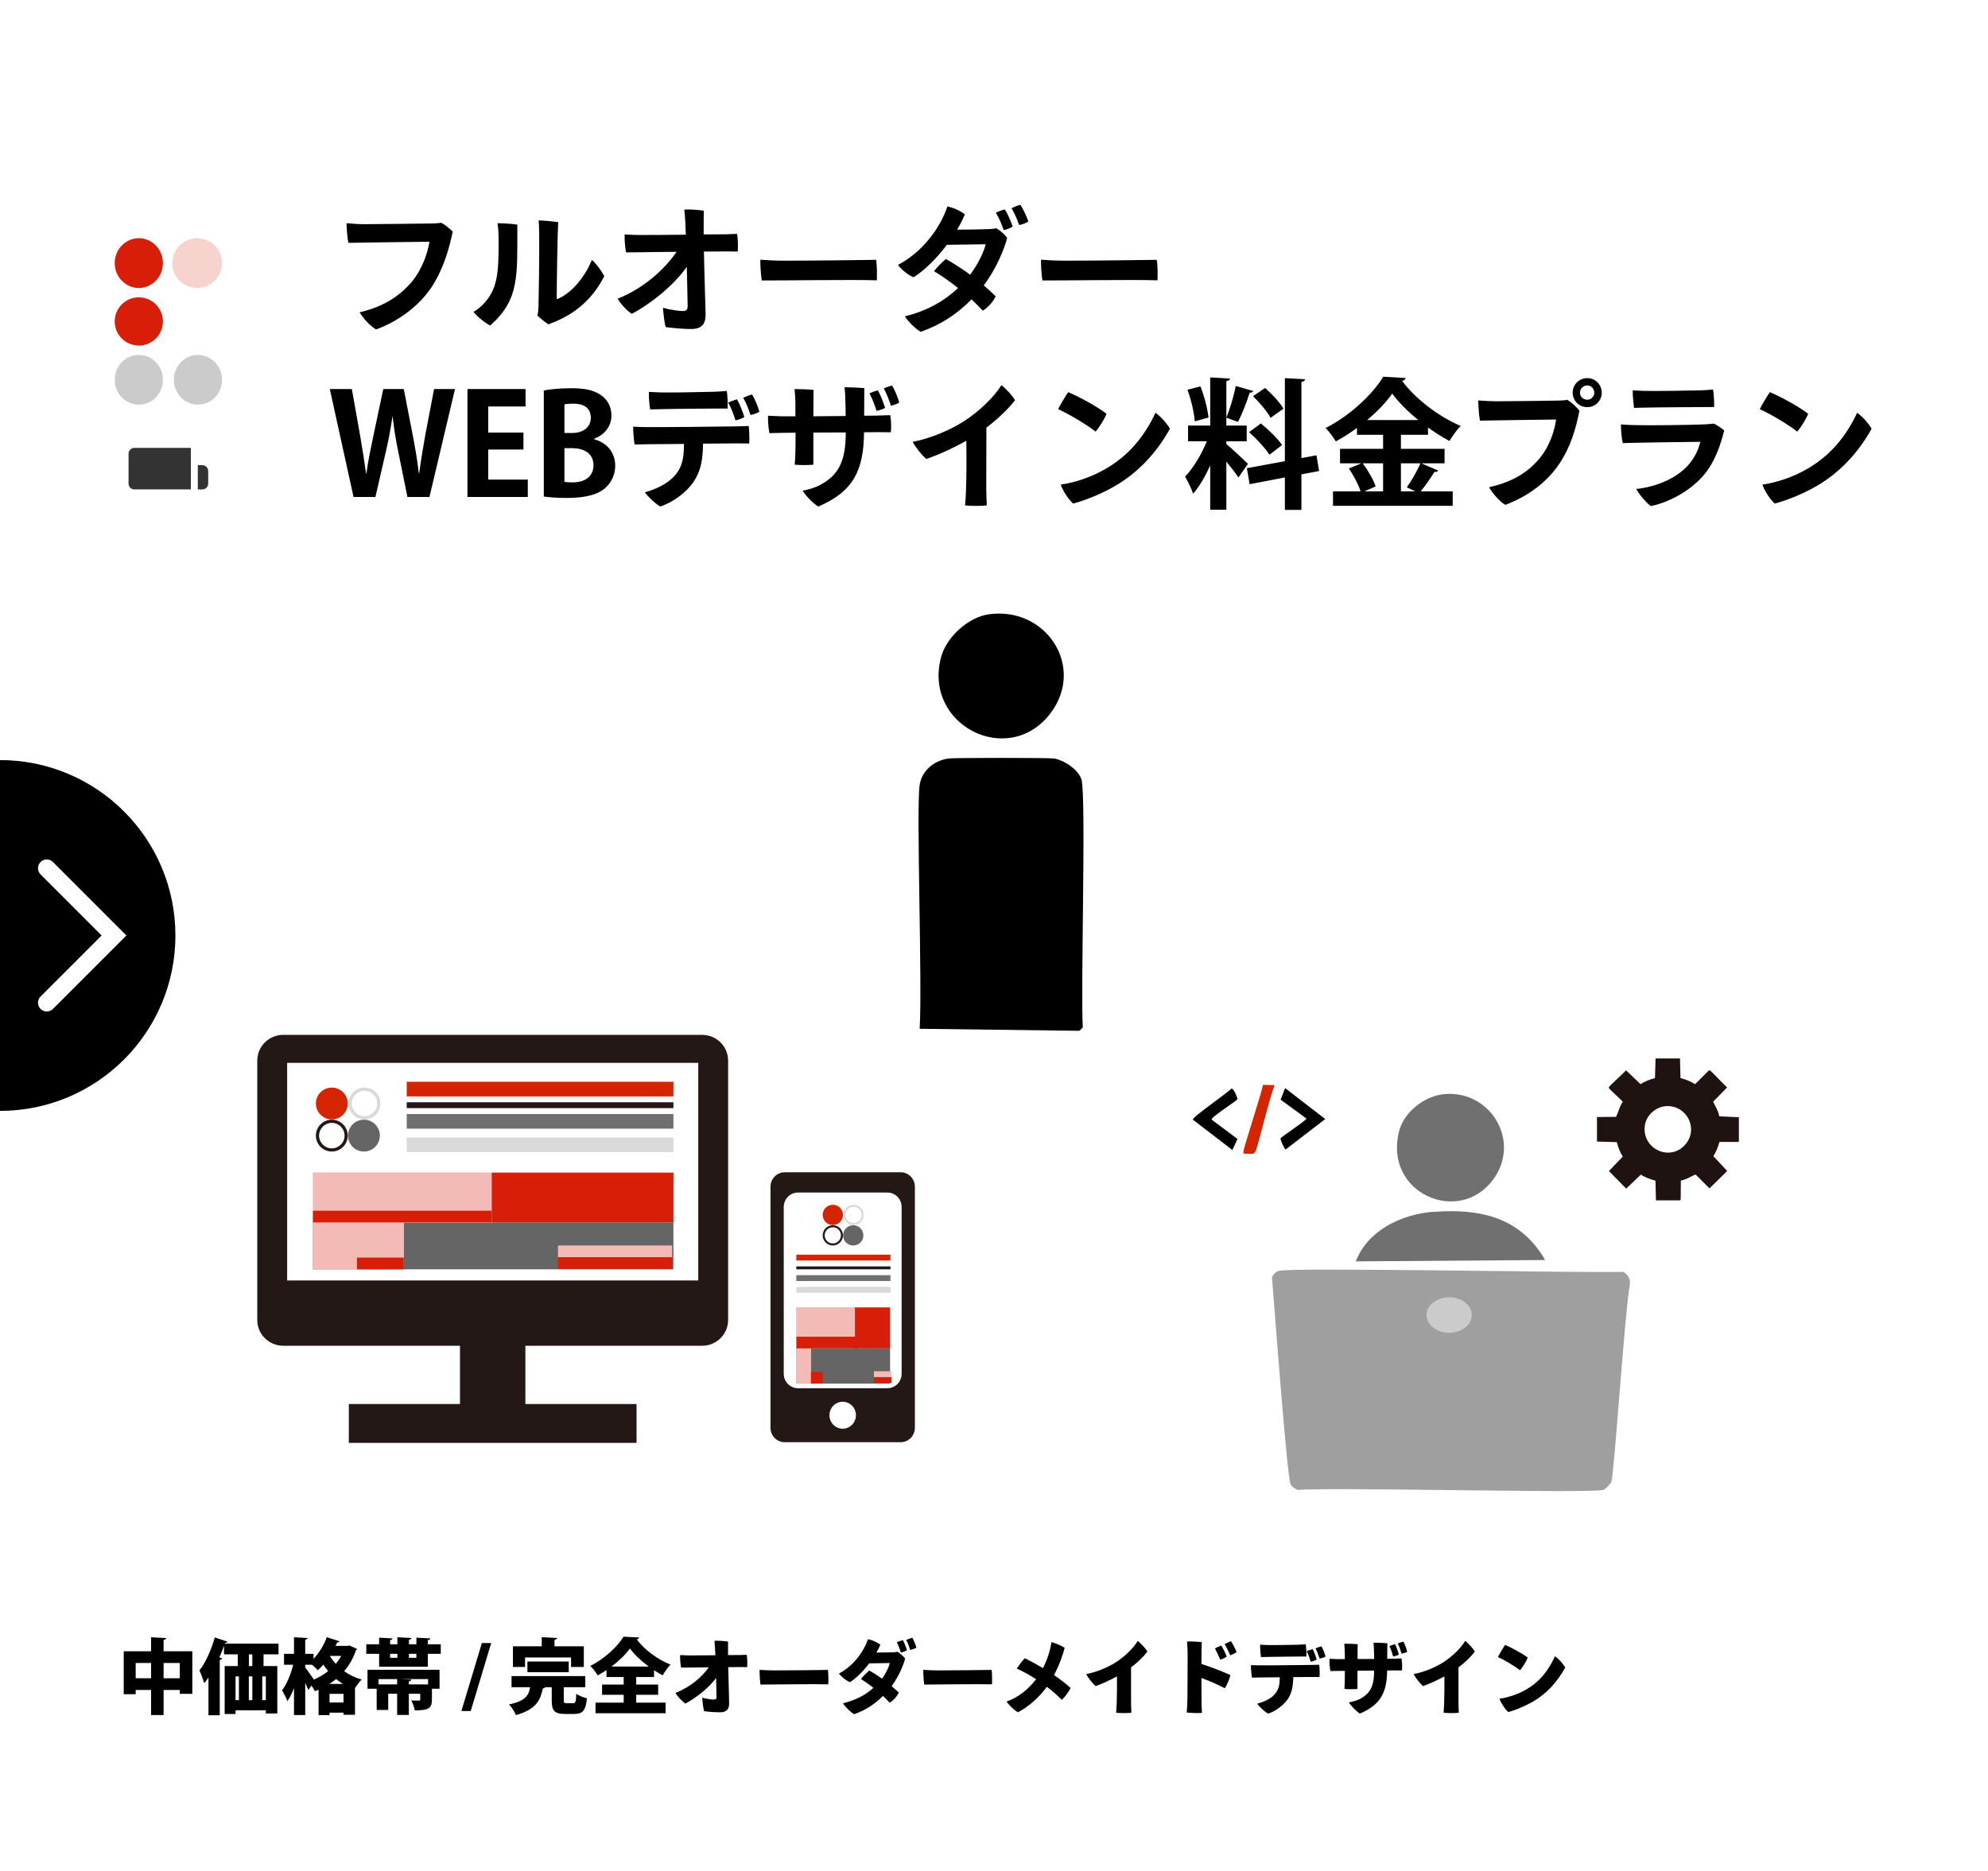 <?xml version="1.0" encoding="UTF-8"?> <svg xmlns="http://www.w3.org/2000/svg" width="340" height="320" viewBox="0 0 340 320" fill="none"><rect width="340" height="320" fill="white"></rect><path d="M27.98 280.478V282.424H32.894V289.704H30.752V289.046H27.98V293.33H25.838V289.046H23.206V289.774H21.162V282.424H25.838V280.03L28.428 280.17C28.414 280.324 28.288 280.422 27.98 280.478ZM23.206 284.426V287.044H25.838V284.426H23.206ZM27.98 284.426V287.044H30.752V284.426H27.98ZM47.636 281.122V282.956H45.074V284.958H47.426V293.064H45.466V292.518H40.286V293.148H38.424V284.958H40.664V282.956H38.312V281.486C38.074 282.158 37.808 282.816 37.514 283.474L37.99 283.628C37.948 283.754 37.822 283.866 37.584 283.908V293.372H35.652V286.918C35.414 287.268 35.176 287.59 34.938 287.884C34.784 287.366 34.35 286.204 34.112 285.7C35.12 284.454 36.128 282.214 36.73 280.058L38.914 280.786C38.858 280.912 38.718 280.982 38.494 280.968L38.438 281.122H47.636ZM43.156 290.782V286.722H42.554V290.782H43.156ZM42.568 284.958H43.156V282.956H42.568V284.958ZM44.85 290.782H45.466V286.722H44.85V290.782ZM40.86 286.722H40.286V290.782H40.86V286.722ZM59.438 281.5L59.76 281.43L61.076 282.032C61.034 282.144 60.95 282.214 60.866 282.27C60.418 283.628 59.732 284.818 58.864 285.826C59.704 286.442 60.712 286.946 61.86 287.254C61.496 287.604 61.02 288.262 60.712 288.752V293.288H58.752V292.924H56.358V293.344H54.482V289.004L53.852 289.256C53.726 288.976 53.502 288.626 53.264 288.29L52.732 289.046C52.606 288.71 52.41 288.276 52.2 287.828V293.33H50.282V288.71C49.946 289.592 49.568 290.376 49.148 290.964C48.98 290.404 48.532 289.606 48.238 289.102C49.064 288.038 49.764 286.288 50.142 284.734H48.574V282.858H50.282V280.03L52.606 280.156C52.592 280.31 52.466 280.394 52.2 280.45V282.858H53.628V283.712C54.566 282.732 55.406 281.36 55.896 280.016L58.08 280.73C58.024 280.842 57.884 280.912 57.674 280.898C57.59 281.094 57.492 281.304 57.394 281.5H59.438ZM56.358 289.704V291.188H58.752V289.704H56.358ZM58.36 283.222H56.4C56.68 283.684 57.03 284.132 57.422 284.566C57.786 284.146 58.094 283.698 58.36 283.222ZM53.376 284.734H52.2V285.196C52.522 285.588 53.306 286.708 53.684 287.268C54.566 286.89 55.392 286.4 56.12 285.826C55.812 285.462 55.546 285.084 55.294 284.706C54.986 285.07 54.678 285.392 54.356 285.672C54.132 285.42 53.74 285.042 53.376 284.734ZM56.344 288.01H58.654C58.248 287.758 57.856 287.478 57.492 287.17C57.128 287.478 56.736 287.758 56.344 288.01ZM73.172 280.52V281.234H75.384V282.858H73.172V285.07H64.842V282.858H62.644V281.234H64.842V280.1L67.124 280.226C67.11 280.38 66.998 280.478 66.718 280.52V281.234H67.964V280.03L70.358 280.156C70.344 280.31 70.218 280.408 69.938 280.45V281.234H71.212V280.1L73.592 280.226C73.578 280.38 73.466 280.478 73.172 280.52ZM67.964 282.858H66.718V283.544H67.964V282.858ZM69.938 283.544H71.212V282.858H69.938V283.544ZM64.422 288.836H62.854V285.588H75.174V288.836H73.872V290.698C73.872 292.196 73.27 292.532 70.946 292.532C70.848 292 70.582 291.3 70.344 290.838C70.792 290.866 71.464 290.866 71.618 290.866C71.8 290.852 71.87 290.824 71.87 290.67V289.69H69.924V293.316H67.922V289.69H66.396V292.462H64.422V288.836ZM67.922 288.094V287.184H64.73V288.094H67.922ZM69.924 288.094H73.214V287.184H68.734V287.198L70.344 287.268C70.33 287.422 70.218 287.52 69.924 287.576V288.094ZM84.008 281.024L80.508 292.644H78.912L82.412 281.024H84.008ZM97.665 283.488H89.797V285.112H87.725V281.57H92.653V280.016L95.285 280.156C95.271 280.324 95.145 280.422 94.837 280.464V281.57H99.849V285.112H97.665V283.488ZM97.273 284.174V286.008H90.203V284.174H97.273ZM96.419 288.57V290.782C96.419 291.258 96.489 291.314 96.937 291.314H98.015C98.421 291.314 98.505 291.09 98.561 289.704C98.967 290.012 99.849 290.334 100.381 290.474C100.171 292.574 99.653 293.148 98.211 293.148H96.615C94.795 293.148 94.361 292.56 94.361 290.81V288.57H93.241C93.199 288.682 93.059 288.766 92.849 288.794C92.401 290.684 91.841 292.336 88.229 293.344C88.033 292.798 87.487 291.944 87.053 291.524C89.951 290.908 90.441 289.914 90.665 288.57H87.487V286.666H100.101V288.57H96.419ZM112.561 289.872H108.809V291.216H113.835V293.022H101.851V291.216H106.667V289.872H102.971V288.122H106.667V286.834H103.727V285.644C103.237 285.966 102.733 286.274 102.215 286.554C101.949 286.078 101.389 285.322 100.955 284.93C103.363 283.754 105.631 281.612 106.639 279.932L109.313 280.072C109.257 280.24 109.117 280.366 108.893 280.394C110.251 282.214 112.589 283.894 114.675 284.706C114.157 285.224 113.709 285.924 113.331 286.54C112.841 286.288 112.351 285.98 111.861 285.672V286.834H108.809V288.122H112.561V289.872ZM104.581 285.042H110.965C109.649 284.076 108.459 282.956 107.731 281.948C107.003 282.97 105.883 284.062 104.581 285.042ZM126.561 283.068L127.709 283.026C127.821 283.586 127.821 284.58 127.793 285.14C127.471 285.14 127.149 285.14 126.799 285.126C126.631 285.126 125.721 285.126 124.545 285.14C124.587 286.932 124.699 290.6 124.699 291.286C124.713 292.308 124.307 292.868 123.089 292.868C122.249 292.868 121.073 292.77 120.415 292.672C120.261 292.14 120.135 290.992 120.093 290.362C120.849 290.572 121.745 290.684 122.025 290.684C122.389 290.684 122.543 290.614 122.543 290.194C122.543 290.194 122.543 289.928 122.473 287.002C121.283 288.584 119.267 290.278 117.223 291.37C116.649 290.992 115.851 290.124 115.515 289.55C118.021 288.598 120.037 286.848 121.227 285.168C119.743 285.182 118.441 285.196 118.105 285.21C117.881 285.21 116.929 285.224 116.481 285.224C116.369 284.566 116.285 283.712 116.327 283.082C116.775 283.11 117.377 283.124 117.881 283.138C118.455 283.138 120.429 283.124 122.347 283.11C122.305 282.214 122.263 281.346 122.193 280.632C122.753 280.604 123.901 280.66 124.517 280.772C124.503 281.22 124.517 282.144 124.517 283.082C125.539 283.082 126.323 283.068 126.561 283.068ZM129.907 285.602C130.439 285.644 131.601 285.7 132.315 285.7C135.465 285.7 139.679 285.644 141.597 285.616C141.681 286.134 141.695 287.506 141.653 288.08C139.399 288.01 132.091 288.122 130.061 288.122C129.977 287.534 129.893 286.274 129.907 285.602ZM156.031 280.114C156.297 280.576 156.605 281.346 156.731 281.808C156.507 281.962 156.031 282.13 155.653 282.186C155.499 281.626 155.247 280.968 154.981 280.492C155.331 280.338 155.723 280.184 156.031 280.114ZM152.405 282.606V282.62C153.007 282.592 153.189 282.578 153.483 282.508C153.945 282.788 154.449 283.222 154.799 283.656C154.561 284.664 153.763 286.68 152.489 288.388C152.923 288.752 153.329 289.116 153.721 289.494C153.427 290.124 152.811 290.838 152.153 291.216C151.817 290.852 151.425 290.46 151.005 290.068C149.521 291.552 147.911 292.56 146.077 293.19C145.503 292.854 144.607 292.014 144.173 291.328C146.315 290.782 147.883 290.012 149.381 288.682C148.709 288.15 147.995 287.646 147.253 287.17C147.631 286.68 148.261 286.064 148.667 285.714C149.409 286.134 150.137 286.596 150.851 287.114C151.621 286.064 152.041 285.028 152.181 284.44L148.653 284.496C147.631 285.84 146.413 287.058 145.363 287.716C144.705 287.45 143.837 286.75 143.487 286.232C145.839 285.014 147.687 282.62 148.443 280.352C149.227 280.534 149.969 280.856 150.571 281.304C150.389 281.738 150.165 282.186 149.885 282.648C151.999 282.634 152.405 282.606 152.405 282.606ZM153.371 280.884C153.721 280.73 154.099 280.604 154.421 280.534C154.687 280.982 154.981 281.808 155.107 282.256C154.897 282.396 154.421 282.578 154.057 282.634C153.917 282.116 153.665 281.43 153.371 280.884ZM157.907 285.602C158.439 285.644 159.601 285.7 160.315 285.7C163.465 285.7 167.679 285.644 169.597 285.616C169.681 286.134 169.695 287.506 169.653 288.08C167.399 288.01 160.091 288.122 158.061 288.122C157.977 287.534 157.893 286.274 157.907 285.602ZM180.265 286.498C181.287 287.198 182.309 287.968 183.107 288.71C182.813 289.312 182.155 290.222 181.595 290.74C180.825 289.942 180.111 289.312 179.033 288.5C177.745 290.306 175.827 291.986 174.105 292.854C173.433 292.49 172.649 291.734 172.145 291.034C174.329 290.25 176.023 288.766 177.199 287.198C176.191 286.54 175.029 285.91 173.895 285.378C174.287 284.776 174.861 284.048 175.281 283.614C176.009 283.964 177.339 284.692 178.375 285.308C179.145 283.81 179.635 282.186 179.817 280.87C180.685 281.066 181.665 281.556 182.085 281.836C181.763 283.082 181.175 284.79 180.265 286.498ZM193.439 285.182V291.23C193.439 291.706 193.481 292.518 193.495 292.938C192.921 293.022 191.619 293.022 190.891 292.938C190.919 292.532 190.961 291.972 190.989 291.258C191.031 289.746 191.045 288.318 191.031 286.722C189.771 287.408 188.413 288.024 187.377 288.388C186.859 287.94 186.047 286.904 185.767 286.33C187.559 285.994 189.519 285.168 190.905 284.272C192.361 283.334 193.873 281.878 194.587 280.646C195.147 281.094 195.931 281.934 196.239 282.48C195.609 283.306 194.671 284.258 193.439 285.182ZM211.499 282.55C211.261 282.746 210.785 282.984 210.407 283.11C210.169 282.564 209.749 281.71 209.441 281.206C209.777 281.01 210.239 280.8 210.533 280.702C210.841 281.15 211.289 282.046 211.499 282.55ZM205.535 280.87C205.493 281.43 205.479 282.914 205.479 284.594C207.187 285.14 209.189 285.924 210.435 286.498C210.281 287.156 209.847 288.22 209.469 288.752C208.419 288.192 206.865 287.478 205.479 287.002C205.479 288.78 205.493 290.404 205.493 291.048C205.493 291.454 205.521 292.308 205.563 292.966C204.919 293.036 203.603 292.98 202.959 292.896C203.001 292.434 203.057 291.58 203.071 290.978C203.099 289.48 203.127 284.188 203.113 282.844C203.113 282.27 203.085 281.43 203.001 280.758C203.673 280.73 204.919 280.786 205.535 280.87ZM209.805 283.334C209.581 283.502 209.105 283.754 208.699 283.852C208.461 283.278 208.055 282.452 207.789 281.934C208.111 281.752 208.601 281.542 208.881 281.444C209.133 281.85 209.637 282.858 209.805 283.334ZM216.931 283.39C216.707 283.39 216.035 283.404 215.657 283.418C215.587 282.914 215.489 281.934 215.517 281.304C215.979 281.332 216.217 281.346 216.721 281.36C217.603 281.388 221.411 281.332 222.139 281.304C222.629 281.29 222.979 281.248 223.315 281.22C223.399 281.724 223.455 282.732 223.427 283.32C222.769 283.32 217.897 283.362 216.931 283.39ZM226.703 283.334C226.479 283.474 226.045 283.614 225.681 283.684C225.527 283.152 225.247 282.41 224.995 281.934C225.345 281.766 225.709 281.654 226.003 281.584C226.283 282.032 226.591 282.872 226.703 283.334ZM225.177 283.852C224.981 283.992 224.519 284.146 224.155 284.216C224.029 283.712 223.763 282.942 223.469 282.41C223.819 282.256 224.197 282.144 224.491 282.06C224.757 282.522 225.079 283.432 225.177 283.852ZM224.337 286.82L221.187 286.848C221.145 288.402 220.949 289.564 220.235 290.628C219.563 291.58 218.317 292.616 216.903 293.092C216.245 292.756 215.363 291.888 215.013 291.398C215.993 291.132 217.253 290.628 217.967 289.83C218.737 288.976 218.863 288.08 218.877 286.876C217.295 286.89 215.895 286.904 215.489 286.904C215.055 286.904 214.509 286.918 214.117 286.932C214.033 286.442 213.921 285.35 213.949 284.79C214.369 284.818 214.803 284.818 215.279 284.832C216.119 284.86 223.483 284.776 224.211 284.762C224.533 284.762 225.275 284.748 225.611 284.734C225.709 285.322 225.723 286.302 225.667 286.834C225.233 286.834 224.785 286.82 224.337 286.82ZM240.675 282.508C240.479 282.648 240.031 282.774 239.709 282.844C239.555 282.326 239.289 281.556 239.065 281.08C239.373 280.954 239.737 280.842 240.017 280.786C240.269 281.192 240.577 282.074 240.675 282.508ZM237.245 283.712L238.267 283.698C238.575 283.698 239.373 283.67 239.695 283.656C239.807 284.272 239.835 285.056 239.765 285.714C239.331 285.714 238.827 285.7 238.393 285.7L237.231 285.714C237.203 289.396 236.153 291.594 232.583 293.078C232.093 292.798 231.113 291.86 230.693 291.174C231.379 291.034 232.065 290.852 232.555 290.6C234.347 289.662 235.005 288.402 235.019 285.728L232.163 285.756V288.864C231.589 288.934 230.665 288.948 229.937 288.864C229.951 288.668 229.979 287.884 229.993 287.45C230.007 287.002 230.007 286.4 230.007 285.784H228.901C228.453 285.784 227.921 285.798 227.543 285.812C227.417 285.336 227.333 284.174 227.375 283.712C227.781 283.74 228.215 283.754 228.691 283.768H230.007L229.993 282.564C229.979 282.102 229.951 281.556 229.909 281.136C230.483 281.136 231.617 281.15 232.191 281.22C232.191 281.57 232.177 282.578 232.177 283.754L235.019 283.74C235.005 283.222 235.005 282.732 234.991 282.382C234.977 282.074 234.963 281.458 234.907 280.954C235.537 280.954 236.685 280.996 237.273 281.052C237.259 281.78 237.245 282.746 237.245 283.712ZM239.233 282.998C239.037 283.124 238.617 283.264 238.267 283.32C238.141 282.844 237.875 282.032 237.623 281.542C237.959 281.388 238.323 281.276 238.589 281.22C238.827 281.64 239.149 282.578 239.233 282.998ZM249.439 285.182V291.23C249.439 291.706 249.481 292.518 249.495 292.938C248.921 293.022 247.619 293.022 246.891 292.938C246.919 292.532 246.961 291.972 246.989 291.258C247.031 289.746 247.045 288.318 247.031 286.722C245.771 287.408 244.413 288.024 243.377 288.388C242.859 287.94 242.047 286.904 241.767 286.33C243.559 285.994 245.519 285.168 246.905 284.272C248.361 283.334 249.873 281.878 250.587 280.646C251.147 281.094 251.931 281.934 252.239 282.48C251.609 283.306 250.671 284.258 249.439 285.182ZM257.419 281.332C258.539 281.822 260.261 282.746 261.283 283.502C261.073 284.118 260.387 285.182 259.967 285.672C259.043 284.958 257.391 283.964 256.173 283.404C256.453 282.858 257.153 281.696 257.419 281.332ZM256.453 290.544C258.007 290.32 259.533 289.788 260.807 289.088C263.327 287.688 264.797 285.756 265.945 283.278C266.561 283.684 267.387 284.636 267.695 285.21C266.337 287.674 264.489 289.732 262.039 291.118C260.541 291.944 259.057 292.532 257.951 292.826C257.321 292.238 256.691 291.244 256.453 290.544Z" fill="black"></path><path d="M77.432 39.616C76.784 42.688 75.824 46.048 73.76 49.192C71.48 52.552 67.928 55.024 64.328 56.344C63.344 55.792 62.144 54.496 61.496 53.416C65.144 52.576 68.144 50.944 70.544 48.064C72.08 46.168 73.112 43.504 73.448 41.344C71.288 41.368 61.664 41.488 59.576 41.536C59.408 40.72 59.264 38.872 59.264 38.176C60.296 38.272 61.424 38.344 62.264 38.344C63.68 38.344 72.392 38.248 73.88 38.224C74.36 38.224 74.912 38.176 75.464 38.104C76.064 38.392 76.904 39.088 77.432 39.616ZM93.8 55.48C93.224 55.12 92.336 54.376 91.904 53.968C92.024 53.488 92.072 53.104 92.096 52.432C92.144 50.248 92.264 43.48 92.216 39.832C92.216 39.04 92.168 38.296 92.12 37.696C92.672 37.696 94.544 37.84 95.48 38.008C95.336 39.76 95.216 48.64 95.216 51.184C97.448 50.368 99.944 47.656 101.216 44.464C101.936 45.016 102.896 46.36 103.352 47.248C101.792 50.224 99.416 53.152 94.88 55.048C94.52 55.168 94.184 55.312 93.8 55.48ZM82.592 52.096C85.112 49.48 85.28 46.744 85.28 41.272C85.28 39.952 85.208 38.968 85.088 38.176C86.048 38.176 87.512 38.272 88.472 38.416C88.472 47.224 88.856 51.232 83.84 55.672C83.072 55.312 81.608 54.184 80.984 53.344C81.56 53.008 82.112 52.576 82.592 52.096ZM124.136 40.072L126.056 40C126.224 40.816 126.224 42.208 126.176 43.024C125.672 43.024 125.144 43.024 124.568 43C124.256 43 122.552 43 120.392 43.024C120.44 46.024 120.656 52.6 120.68 53.8C120.68 55.408 120.032 56.272 118.208 56.272C116.888 56.272 114.896 56.104 113.84 55.936C113.624 55.168 113.456 53.56 113.384 52.648C114.68 53.008 116.24 53.2 116.72 53.2C117.344 53.2 117.608 53.032 117.608 52.312C117.608 52.312 117.608 51.808 117.464 45.64C115.472 48.472 111.872 51.616 108.056 53.68C107.216 53.152 106.088 51.904 105.632 51.088C110.024 49.36 113.648 46.096 115.712 43.072C112.88 43.096 110.312 43.12 109.688 43.144C109.304 43.144 107.816 43.168 107.072 43.168C106.904 42.232 106.784 41.008 106.832 40.096C107.576 40.144 108.464 40.192 109.328 40.192C110.288 40.216 113.888 40.168 117.296 40.144C117.248 38.632 117.176 36.976 117.032 35.848C117.824 35.776 119.504 35.896 120.368 36.04C120.344 36.856 120.344 38.464 120.344 40.096C122.24 40.096 123.728 40.072 124.136 40.072ZM130.04 44.416C130.832 44.488 132.608 44.584 133.904 44.584C139.28 44.584 147.08 44.488 149.84 44.44C149.984 45.184 150.008 47.128 149.96 47.944C146.336 47.8 133.52 47.992 130.28 47.968C130.136 47.152 130.016 45.376 130.04 44.416ZM174.512 35.032C175.016 35.776 175.616 37.096 175.88 37.888C175.544 38.128 174.848 38.392 174.296 38.488C173.984 37.528 173.48 36.424 173 35.608C173.48 35.368 174.08 35.128 174.512 35.032ZM168.728 39.184V39.208C169.664 39.16 169.952 39.136 170.408 39.04C171.056 39.424 171.776 40.048 172.256 40.672C171.824 42.4 170.456 45.904 168.248 48.808C168.968 49.432 169.664 50.056 170.288 50.68C169.88 51.568 169.016 52.576 168.08 53.128C167.528 52.528 166.88 51.88 166.16 51.208C163.592 53.8 160.712 55.648 157.448 56.752C156.632 56.272 155.384 55.096 154.76 54.112C158.12 53.272 161.144 51.808 163.856 49.264C162.56 48.232 161.144 47.224 159.752 46.384C160.256 45.688 161.168 44.8 161.768 44.296C163.136 45.064 164.552 45.976 165.92 46.984C167.432 44.968 168.32 42.856 168.584 41.776L161.936 41.872C160.232 44.152 158.144 46.24 156.248 47.416C155.312 47.056 154.088 46.048 153.584 45.304C157.616 43.216 160.784 39.112 162.032 35.296C163.136 35.56 164.192 36.016 165.008 36.664C164.672 37.48 164.24 38.368 163.688 39.28C168.008 39.256 168.728 39.184 168.728 39.184ZM170.312 36.376C170.84 36.136 171.392 35.92 171.848 35.824C172.352 36.568 172.952 37.984 173.192 38.752C172.88 38.992 172.184 39.256 171.656 39.352C171.344 38.44 170.864 37.264 170.312 36.376ZM178.04 44.416C178.832 44.488 180.608 44.584 181.904 44.584C187.28 44.584 195.08 44.488 197.84 44.44C197.984 45.184 198.008 47.128 197.96 47.944C194.336 47.8 181.52 47.992 178.28 47.968C178.136 47.152 178.016 45.376 178.04 44.416ZM74.24 66.544H77.816L73.448 85H69.68L68.096 77.176C67.688 75.256 67.4 73.384 67.16 71.296H67.112C66.8 73.384 66.464 75.232 66.008 77.176L64.208 85H60.464L56.408 66.544H60.176L61.592 74.512C61.976 76.72 62.336 79 62.6 80.968H62.672C62.936 78.904 63.392 76.768 63.872 74.464L65.552 66.544H69.056L70.616 74.56C71.024 76.72 71.384 78.76 71.624 80.92H71.696C71.984 78.736 72.344 76.648 72.728 74.44L74.24 66.544ZM90.268 82.024V85H79.948V66.544H89.884V69.52H83.5V73.984H89.524V76.888H83.5V82.024H90.268ZM101.619 75.04V75.136C103.683 75.664 105.219 77.296 105.219 79.648C105.219 81.088 104.619 82.48 103.539 83.44C102.291 84.568 100.227 85.168 96.939 85.168C95.187 85.168 93.867 85.048 93.003 84.928V66.784C94.059 66.568 95.883 66.4 97.683 66.4C99.915 66.4 101.499 66.688 102.771 67.576C103.875 68.32 104.571 69.544 104.571 71.056C104.571 72.736 103.587 74.296 101.619 75.04ZM96.531 74.056H97.827C99.843 74.056 101.043 72.976 101.043 71.464C101.043 69.64 99.675 69.04 98.091 69.04C97.323 69.04 96.843 69.088 96.531 69.16V74.056ZM96.531 76.648V82.408C96.891 82.48 97.323 82.504 97.947 82.504C99.867 82.504 101.499 81.64 101.499 79.552C101.499 77.416 99.675 76.648 97.851 76.648H96.531ZM113.355 69.976C112.971 69.976 111.843 70 111.195 70.024C111.075 69.328 110.931 67.912 110.979 67.024C111.771 67.072 112.179 67.096 113.019 67.12C114.507 67.168 121.059 67.048 122.283 67C123.099 66.976 123.723 66.904 124.299 66.856C124.419 67.576 124.491 69.016 124.443 69.88C123.435 69.856 114.963 69.928 113.355 69.976ZM128.619 67.48C129.099 68.224 129.675 69.616 129.867 70.432C129.555 70.648 128.907 70.864 128.355 70.984C128.067 70.024 127.587 68.848 127.107 68.032C127.611 67.792 128.187 67.576 128.619 67.48ZM127.299 71.32C126.987 71.536 126.339 71.8 125.787 71.896C125.523 70.984 125.043 69.736 124.539 68.848C125.043 68.632 125.619 68.416 126.051 68.296C126.507 69.088 127.083 70.576 127.299 71.32ZM125.787 72.928C126.339 72.928 127.467 72.88 128.043 72.856C128.163 73.696 128.187 75.088 128.139 75.856C127.467 75.856 126.747 75.832 126.051 75.832C125.379 75.832 122.979 75.856 120.243 75.88C120.195 78.664 119.859 80.608 118.587 82.456C117.459 84.112 115.323 85.816 112.947 86.632C112.035 86.152 110.787 84.904 110.283 84.208C111.963 83.752 114.171 82.792 115.419 81.328C116.787 79.768 116.955 78.136 116.979 75.928C114.099 75.952 111.507 75.976 110.811 75.976C110.163 75.976 109.203 76 108.531 76.024C108.411 75.304 108.267 73.768 108.291 72.976C109.011 73.024 109.683 73.024 110.499 73.048C111.915 73.096 124.563 72.952 125.787 72.928ZM153.795 68.848C153.507 69.064 152.859 69.28 152.379 69.4C152.067 68.464 151.611 67.24 151.155 66.424C151.611 66.232 152.139 66.04 152.571 65.944C153.027 66.664 153.603 68.08 153.795 68.848ZM147.795 71.104L149.955 71.08C150.483 71.056 151.707 71.032 152.259 71.008C152.403 71.848 152.451 73 152.355 73.936C151.707 73.936 150.915 73.912 150.195 73.912L147.771 73.936C147.723 80.272 146.043 84.064 139.947 86.632C139.251 86.248 137.859 84.904 137.283 83.92C138.315 83.728 139.443 83.392 140.187 82.984C143.307 81.352 144.651 79.048 144.651 73.96L139.107 73.984V79.48C138.315 79.552 136.947 79.576 135.915 79.48C135.963 79.12 136.011 77.992 136.035 77.224C136.059 76.384 136.059 75.232 136.059 74.008L133.875 74.032C133.203 74.056 132.243 74.056 131.595 74.08C131.427 73.384 131.307 71.776 131.355 71.104C132.051 71.152 132.723 71.152 133.563 71.2H136.035V68.848C136.011 68.104 135.963 67.24 135.891 66.544C136.731 66.544 138.339 66.592 139.131 66.688C139.131 67.216 139.107 69.064 139.107 71.2L144.627 71.152C144.627 70.12 144.603 69.16 144.579 68.536C144.579 68.008 144.531 67.024 144.435 66.232C145.347 66.232 146.979 66.304 147.819 66.376C147.819 67.528 147.795 69.328 147.795 71.104ZM151.371 69.76C151.059 69.952 150.435 70.192 149.907 70.264C149.643 69.4 149.163 68.104 148.707 67.288C149.187 67.048 149.739 66.856 150.123 66.76C150.579 67.48 151.155 69.016 151.371 69.76ZM173.595 68.464C172.491 69.856 170.835 71.536 168.699 73.144C168.675 80.104 168.675 83.656 168.675 83.656C168.675 84.472 168.747 85.72 168.771 86.44C167.931 86.56 166.083 86.56 165.051 86.44C165.123 85.816 165.171 84.928 165.219 83.704C165.291 81.52 165.315 78.904 165.267 75.376C162.987 76.672 160.443 77.824 158.427 78.496C157.659 77.872 156.507 76.408 156.099 75.568C159.051 75.016 162.387 73.624 164.835 72.064C167.427 70.408 170.067 67.864 171.267 65.872C172.059 66.472 173.163 67.672 173.595 68.464ZM182.691 67.072C184.587 67.864 187.587 69.496 189.243 70.768C188.931 71.632 187.971 73.144 187.371 73.816C185.835 72.616 183.051 70.936 180.963 69.976C181.347 69.208 182.307 67.6 182.691 67.072ZM181.419 82.888C184.011 82.504 186.675 81.568 188.859 80.32C192.915 78.064 195.675 74.752 197.619 70.6C198.483 71.176 199.659 72.52 200.091 73.336C197.859 77.368 194.691 80.824 190.611 83.176C188.043 84.64 185.499 85.6 183.531 86.128C182.643 85.312 181.755 83.896 181.419 82.888ZM209.739 75.472V75.952C210.555 76.6 212.907 78.808 213.435 79.336L211.803 81.664C211.347 80.968 210.531 79.912 209.739 78.952V87.184H206.979V79.624C206.115 81.496 205.107 83.248 204.051 84.448C203.787 83.584 203.139 82.312 202.683 81.52C204.075 80.08 205.515 77.656 206.403 75.472H203.187V72.784H206.979V64.552L210.363 64.744C210.339 64.984 210.171 65.104 209.739 65.176V72.784H213.219V75.472H209.739ZM203.091 66.664L205.299 66.088C205.995 67.792 206.523 69.952 206.691 71.416L204.339 72.064C204.243 70.624 203.715 68.368 203.091 66.664ZM213.627 73.912L215.643 72.424C216.939 73.48 218.547 75.016 219.267 76.12C217.179 77.704 217.131 77.752 217.107 77.776C216.435 76.696 214.923 75.064 213.627 73.912ZM225.147 77.872L225.603 80.56L222.579 81.136V87.208H219.747V81.664L213.723 82.816L213.243 80.08L219.747 78.88V64.672L223.203 64.864C223.179 65.08 223.011 65.248 222.579 65.32V78.352L225.147 77.872ZM211.347 66.016L214.347 66.88C214.275 67.048 214.059 67.168 213.723 67.168C213.267 68.68 212.427 70.816 211.731 72.16C211.107 71.944 210.363 71.656 209.739 71.44C210.339 69.976 211.035 67.672 211.347 66.016ZM214.299 67.768L216.363 66.352C217.539 67.384 218.907 68.848 219.507 69.904L217.299 71.464C216.747 70.408 215.427 68.848 214.299 67.768ZM247.059 79.24H243.075L245.979 80.488C245.859 80.656 245.619 80.752 245.307 80.728C244.731 81.712 243.771 83.056 242.979 84.04H248.451V86.512H227.979V84.04H232.707C232.347 82.936 231.507 81.328 230.691 80.128L232.851 79.24H229.179V76.768H236.547V74.368H232.083V73.192C230.931 74.032 229.707 74.824 228.459 75.496C228.075 74.824 227.283 73.768 226.707 73.216C230.835 71.128 234.771 67.432 236.571 64.432L240.411 64.648C240.339 64.888 240.123 65.104 239.787 65.128C242.091 68.272 246.195 71.32 249.819 72.856C249.099 73.576 248.427 74.56 247.899 75.424C246.675 74.776 245.427 73.984 244.227 73.12V74.368H239.595V76.768H247.059V79.24ZM236.547 84.04V79.24H233.067C233.979 80.464 234.915 82.096 235.275 83.2L233.331 84.04H236.547ZM242.067 84.04L240.603 83.344C241.395 82.264 242.379 80.536 242.931 79.24H239.595V84.04H242.067ZM233.811 71.848H242.571C240.771 70.384 239.187 68.8 238.107 67.312C237.099 68.776 235.587 70.36 233.811 71.848ZM268.971 67.168V67.144C268.971 65.776 270.075 64.672 271.467 64.672C272.835 64.672 273.939 65.776 273.939 67.168C273.939 68.536 272.835 69.64 271.467 69.64C270.075 69.64 268.971 68.536 268.971 67.168ZM270.219 67.168V67.192C270.219 67.816 270.771 68.368 271.467 68.368C272.115 68.368 272.667 67.816 272.667 67.168C272.667 66.472 272.115 65.92 271.467 65.92C270.771 65.92 270.219 66.472 270.219 67.168ZM270.123 70.264C269.523 73.24 268.683 76.336 266.643 79.384C264.411 82.696 261.003 85.024 257.451 86.344C256.467 85.792 255.291 84.4 254.667 83.344C258.243 82.504 261.075 81.136 263.403 78.28C264.939 76.432 265.851 73.792 266.139 71.752C264.003 71.776 255.195 71.896 253.107 71.944C252.939 71.128 252.819 69.16 252.819 68.488C253.827 68.56 254.955 68.632 255.771 68.632C257.163 68.632 265.035 68.56 266.499 68.512C266.955 68.512 267.507 68.488 268.059 68.392C268.683 68.752 269.619 69.568 270.123 70.264ZM279.243 66.76C280.035 66.808 280.443 66.832 281.283 66.856C282.747 66.904 289.779 66.808 291.003 66.76C291.819 66.736 292.443 66.664 292.971 66.616C293.115 67.312 293.187 68.752 293.163 69.616C292.179 69.616 283.203 69.664 281.595 69.712C281.235 69.712 280.107 69.736 279.459 69.76C279.363 69.04 279.219 67.648 279.243 66.76ZM294.891 73.624C294.219 76.216 293.259 79.192 291.099 81.592C288.435 84.496 284.691 86.104 282.339 86.56C281.547 85.984 280.323 84.568 279.843 83.632C282.915 83.32 286.299 82.048 288.435 79.864C289.731 78.544 290.427 77.056 290.811 75.568C289.347 75.568 279.531 75.712 277.539 75.784C277.347 75.04 277.203 73.384 277.227 72.592C278.115 72.664 278.931 72.712 279.819 72.712C281.499 72.784 289.947 72.688 291.747 72.568C292.275 72.544 292.683 72.496 293.091 72.448C293.571 72.664 294.435 73.216 294.891 73.624ZM302.691 67.072C304.587 67.864 307.587 69.496 309.243 70.768C308.931 71.632 307.971 73.144 307.371 73.816C305.835 72.616 303.051 70.936 300.963 69.976C301.347 69.208 302.307 67.6 302.691 67.072ZM301.419 82.888C304.011 82.504 306.675 81.568 308.859 80.32C312.915 78.064 315.675 74.752 317.619 70.6C318.483 71.176 319.659 72.52 320.091 73.336C317.859 77.368 314.691 80.824 310.611 83.176C308.043 84.64 305.499 85.6 303.531 86.128C302.643 85.312 301.755 83.896 301.419 82.888Z" fill="black"></path><path d="M32.647 76.6L32.647 83.707L22.985 83.707C22.433 83.707 21.985 83.26 21.985 82.707L21.985 77.6C21.985 77.047 22.433 76.6 22.985 76.6L32.647 76.6Z" fill="black" fill-opacity="0.8"></path><path d="M33.83 79.561H34.607C35.159 79.561 35.607 80.009 35.607 80.561V82.708C35.607 83.26 35.159 83.708 34.607 83.708H33.83V79.561Z" fill="black" fill-opacity="0.8"></path><ellipse cx="23.742" cy="45.001" rx="4.125" ry="4.258" fill="#D71E09"></ellipse><circle cx="23.742" cy="54.98" r="4.125" fill="#D71E09"></circle><circle cx="33.721" cy="45.001" r="4.258" fill="#F7D3CD"></circle><ellipse cx="23.742" cy="64.959" rx="4.125" ry="4.258" fill="#CBCBCB"></ellipse><ellipse cx="33.853" cy="64.959" rx="4.125" ry="4.258" fill="#CBCBCB"></ellipse><path d="M0 130V130C16.569 130 30 143.431 30 160V160C30 176.569 16.569 190 0 190V190V130Z" fill="black"></path><path d="M8 148.5L19.5 160L8 171.5" stroke="white" stroke-width="3" stroke-linecap="round"></path><path d="M120.087 177H48.438C45.989 177 44 178.97 44 181.396V225.776C44 228.204 45.989 230.172 48.438 230.172H78.671V240.142H59.658V246.788H108.867V240.142H89.855V230.172H120.087C122.541 230.172 124.525 228.202 124.525 225.776V181.396C124.525 178.967 122.539 177 120.087 177ZM119.418 219.001H49.111V181.786H119.418V218.998V219.001Z" fill="#231815"></path><path d="M64.966 194.23C64.966 195.734 63.746 196.954 62.242 196.954C60.737 196.954 59.518 195.734 59.518 194.23C59.518 192.725 60.737 191.506 62.242 191.506C63.746 191.506 64.966 192.725 64.966 194.23Z" fill="#656565"></path><path d="M59.474 188.739C59.474 190.243 58.254 191.463 56.749 191.463C55.245 191.463 54.025 190.243 54.025 188.739C54.025 187.234 55.245 186.015 56.749 186.015C58.254 186.015 59.474 187.234 59.474 188.739Z" fill="#D52400"></path><path fill-rule="evenodd" clip-rule="evenodd" d="M56.749 196.409C57.953 196.409 58.929 195.433 58.929 194.23C58.929 193.026 57.953 192.051 56.749 192.051C55.546 192.051 54.57 193.026 54.57 194.23C54.57 195.433 55.546 196.409 56.749 196.409ZM56.749 196.954C58.254 196.954 59.474 195.734 59.474 194.23C59.474 192.725 58.254 191.506 56.749 191.506C55.245 191.506 54.025 192.725 54.025 194.23C54.025 195.734 55.245 196.954 56.749 196.954Z" fill="#231815"></path><path fill-rule="evenodd" clip-rule="evenodd" d="M62.33 190.918C63.533 190.918 64.509 189.942 64.509 188.739C64.509 187.535 63.533 186.559 62.33 186.559C61.126 186.559 60.15 187.535 60.15 188.739C60.15 189.942 61.126 190.918 62.33 190.918ZM62.33 191.463C63.834 191.463 65.054 190.243 65.054 188.739C65.054 187.234 63.834 186.015 62.33 186.015C60.825 186.015 59.605 187.234 59.605 188.739C59.605 190.243 60.825 191.463 62.33 191.463Z" fill="#D9D9D9"></path><path d="M115.173 185.021H69.562V187.527H115.173V185.021Z" fill="#D52400"></path><path d="M115.173 188.528H69.562V189.531H115.173V188.528Z" fill="#231815"></path><path d="M115.173 194.543H69.562V197.049H115.173V194.543Z" fill="#D9D9D9"></path><path d="M115.173 190.535H69.562V193.041H115.173V190.535Z" fill="#707070"></path><rect x="53.523" y="209.079" width="61.65" height="8.019" fill="#656565"></rect><rect x="53.523" y="200.559" width="30.574" height="8.521" fill="#F3BBB5"></rect><rect x="53.523" y="200.559" width="30.574" height="8.521" fill="#F3BBB5"></rect><rect x="53.523" y="209.079" width="15.538" height="8.019" fill="#F3BBB5"></rect><rect x="53.523" y="209.079" width="15.538" height="8.019" fill="#F3BBB5"></rect><rect x="84.1" y="200.559" width="31.076" height="8.521" fill="#D71E09"></rect><rect x="53.523" y="207.074" width="30.574" height="2.005" fill="#D71E09"></rect><rect x="95.436" y="215.023" width="19.511" height="2.001" fill="#D71E09"></rect><rect x="95.436" y="213.022" width="19.511" height="2.001" fill="#F3BBB5"></rect><rect x="61.043" y="215.094" width="8.019" height="2.005" fill="#D71E09"></rect><rect x="133.684" y="202.562" width="21.051" height="43.105" fill="white"></rect><path d="M154.039 200.503H134.205C132.862 200.503 131.775 201.611 131.775 202.978V244.194C131.775 245.561 132.862 246.67 134.205 246.67H154.039C155.381 246.67 156.469 245.561 156.469 244.194V202.978C156.469 201.611 155.381 200.503 154.039 200.503ZM144.122 244.361C142.872 244.361 141.856 243.328 141.856 242.053C141.856 240.778 142.872 239.745 144.122 239.745C145.373 239.745 146.387 240.778 146.387 242.053C146.387 243.328 145.373 244.361 144.122 244.361ZM154.205 234.96C154.205 236.329 153.116 237.436 151.774 237.436H136.47C135.128 237.436 134.04 236.329 134.04 234.96V206.442C134.04 205.075 135.128 203.966 136.47 203.966H151.773C153.115 203.966 154.204 205.075 154.204 206.442V234.961L154.205 234.96Z" fill="#231815"></path><path d="M147.66 211.291C147.66 212.248 146.884 213.024 145.927 213.024C144.969 213.024 144.193 212.248 144.193 211.291C144.193 210.334 144.969 209.558 145.927 209.558C146.884 209.558 147.66 210.334 147.66 211.291Z" fill="#656565"></path><path d="M144.166 207.796C144.166 208.753 143.39 209.529 142.433 209.529C141.475 209.529 140.699 208.753 140.699 207.796C140.699 206.839 141.475 206.062 142.433 206.062C143.39 206.062 144.166 206.839 144.166 207.796Z" fill="#D52400"></path><path fill-rule="evenodd" clip-rule="evenodd" d="M142.433 212.678C143.199 212.678 143.819 212.057 143.819 211.291C143.819 210.525 143.199 209.904 142.433 209.904C141.667 209.904 141.046 210.525 141.046 211.291C141.046 212.057 141.667 212.678 142.433 212.678ZM142.433 213.024C143.39 213.024 144.166 212.248 144.166 211.291C144.166 210.334 143.39 209.558 142.433 209.558C141.475 209.558 140.699 210.334 140.699 211.291C140.699 212.248 141.475 213.024 142.433 213.024Z" fill="#231815"></path><path fill-rule="evenodd" clip-rule="evenodd" d="M145.985 209.183C146.751 209.183 147.372 208.562 147.372 207.796C147.372 207.03 146.751 206.409 145.985 206.409C145.22 206.409 144.599 207.03 144.599 207.796C144.599 208.562 145.22 209.183 145.985 209.183ZM145.985 209.529C146.943 209.529 147.719 208.753 147.719 207.796C147.719 206.839 146.943 206.062 145.985 206.062C145.028 206.062 144.252 206.839 144.252 207.796C144.252 208.753 145.028 209.529 145.985 209.529Z" fill="#D9D9D9"></path><path d="M152.294 214.593H136.189V215.595H152.294V214.593Z" fill="#D52400"></path><path d="M152.294 216.599H136.189V217.1H152.294V216.599Z" fill="#231815"></path><path d="M152.294 218.101H136.189V219.103H152.294V218.101Z" fill="#707070"></path><path d="M152.294 220.107H136.189V221.11H152.294V220.107Z" fill="#D9D9D9"></path><rect x="136.189" y="230.631" width="16.039" height="6.015" fill="#656565"></rect><rect x="136.189" y="223.613" width="10.024" height="5.012" fill="#F3BBB5"></rect><rect x="136.189" y="223.613" width="10.024" height="5.012" fill="#F3BBB5"></rect><rect x="136.189" y="230.631" width="2.506" height="6.015" fill="#F3BBB5"></rect><rect x="136.189" y="230.631" width="2.506" height="6.015" fill="#F3BBB5"></rect><rect x="146.213" y="223.613" width="6.015" height="7.017" fill="#D71E09"></rect><rect x="136.189" y="228.624" width="10.526" height="2.005" fill="#D71E09"></rect><rect x="149.465" y="235.534" width="3.002" height="1.001" fill="#D71E09"></rect><rect x="149.465" y="234.534" width="3.002" height="1.001" fill="#F3BBB5"></rect><rect x="138.695" y="234.64" width="2.005" height="2.005" fill="#D71E09"></rect><g clip-path="url(#clip0_1289_27195)"><path d="M218.661 217.361C221.541 216.724 270.024 217.737 277.715 217.534C278.435 218.171 278.867 218.664 278.752 219.706C277.859 224.483 276.102 251.845 275.583 253.466C275.497 253.727 274.546 254.74 274.229 254.827C271.694 255.464 228.685 254.335 221.887 254.827C221.397 254.508 220.936 254.393 220.706 253.785C220.072 252.134 217.912 222.949 217.537 218.432C217.796 217.969 218.171 217.505 218.718 217.39L218.661 217.361Z" fill="#9F9F9F"></path><ellipse cx="247.841" cy="224.916" rx="3.864" ry="3.036" fill="#CBCBCB"></ellipse><path d="M247.009 187.133C254.931 186.409 260.203 195.211 255.363 201.754C249.515 209.688 236.552 204.071 239.289 193.445C240.153 190.144 243.638 187.451 247.009 187.133Z" fill="#707070"></path><path d="M245.078 207.285C253.116 206.648 260.029 208.182 264.264 215.508L231.885 215.739C233.872 210.47 239.663 207.69 245.107 207.256L245.078 207.285Z" fill="#707070"></path></g><g clip-path="url(#clip1_1289_27195)"><path d="M283.128 181.031H287.321L287.406 184.388C288.293 184.593 289.128 184.968 289.912 185.428L292.281 183.059C292.281 183.059 292.451 183.093 292.503 183.11C292.673 183.212 294.923 185.599 295.383 185.991L293.014 188.411C292.98 188.547 293.951 190.064 294.037 190.934L297.428 191.087V195.178L297.292 195.314H294.071C293.832 196.166 293.508 197.001 293.031 197.751L295.4 200.274L292.366 203.257L289.997 200.887C289.861 200.853 288.344 201.808 287.474 201.91L287.44 205.166L287.304 205.302H283.213L283.128 201.944C282.259 201.689 281.39 201.399 280.623 200.904L278.151 203.274L278.049 203.223L275.168 200.291L277.538 197.819C277.06 197.069 276.736 196.217 276.515 195.348L273.123 195.246V191.053L276.379 191.019C276.805 190.218 276.975 189.229 277.538 188.462C277.299 188.121 275.202 186.263 275.168 186.093C275.168 186.059 275.168 185.974 275.168 185.939C275.22 185.735 277.776 183.468 278.1 183.059L280.571 185.428C281.321 184.951 282.174 184.61 283.043 184.406L283.145 181.014L283.128 181.031Z" fill="#1E1310"></path><path d="M284.901 189.195C288.412 188.939 290.577 192.996 288.259 195.723C285.651 198.791 280.708 196.507 281.322 192.451C281.577 190.729 283.163 189.331 284.901 189.195Z" fill="white"></path></g><path d="M210.582 186.198C210.962 185.994 211.68 187.849 211.641 187.992C211.57 188.268 207.098 191.056 207.22 191.492L211.641 194.804L210.769 196.692L204.002 191.492C203.886 191.084 209.914 186.944 210.587 186.198H210.582Z" fill="black"></path><path d="M219.789 186.104L226.65 191.398L219.883 196.598C219.706 196.598 218.939 194.947 219.011 194.71C219.088 194.445 223.509 191.597 223.432 191.304L219.011 188.08L219.794 186.099L219.789 186.104Z" fill="black"></path><path d="M216.012 185.553L217.994 185.597C217.16 187.634 215.129 196.041 214.77 196.83C214.395 197.647 214.025 197.255 212.789 197.338C212.64 197.233 212.651 197.178 212.651 197.018C212.64 196.422 215.725 187.109 216.012 185.553Z" fill="#D52400"></path><path d="M162.244 129.726C163.175 129.595 179.341 129.595 180.226 129.726C181.911 129.968 184.425 131.607 184.956 133.301C185.794 136.011 184.798 169.329 185.189 175.727L184.612 176.304L157.29 175.959C157.756 168.063 156.676 138.06 157.29 134.223C157.691 131.737 159.814 130.061 162.244 129.726Z" fill="black"></path><path d="M169.156 105.059C178.953 103.727 185.676 114.073 179.651 122.007C172.481 131.44 157.768 124.018 160.971 112.322C161.902 108.923 165.646 105.534 169.156 105.059Z" fill="black"></path><defs><clipPath id="clip0_1289_27195"><rect width="61.273" height="67.897" fill="white" transform="translate(217.48 187.104)"></rect></clipPath><clipPath id="clip1_1289_27195"><rect width="24.288" height="24.288" fill="white" transform="translate(273.105 181.031)"></rect></clipPath></defs></svg> 
